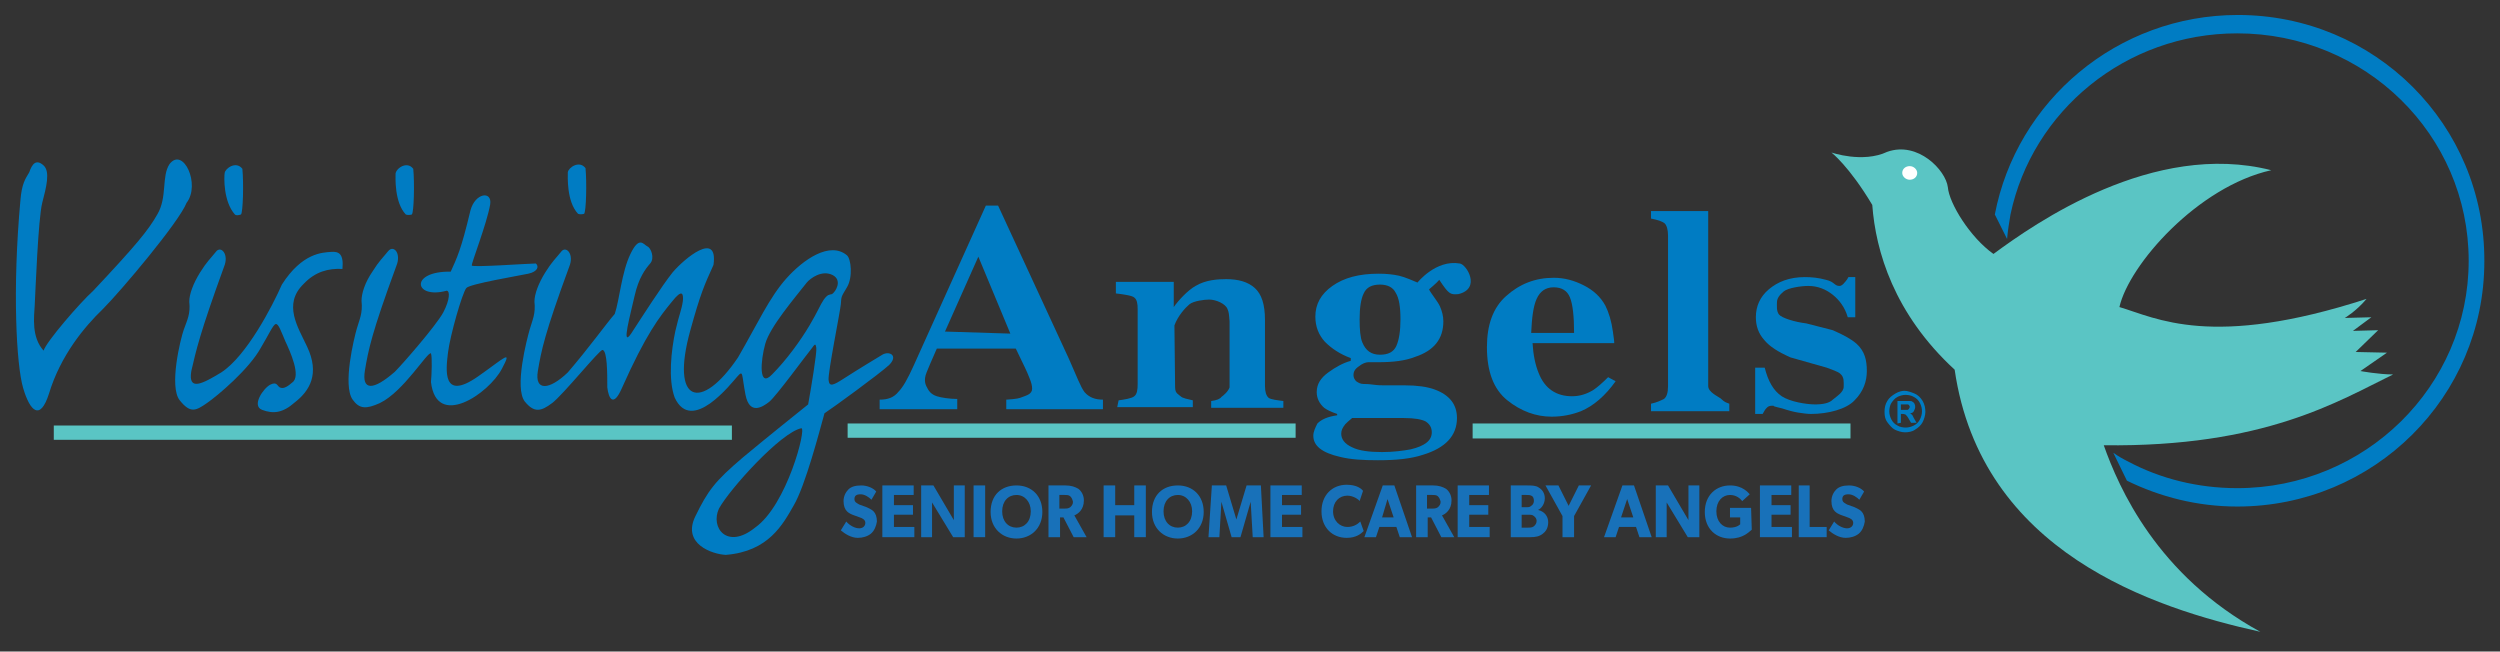 <?xml version="1.0" encoding="utf-8"?>
<!-- Generator: Adobe Illustrator 26.2.1, SVG Export Plug-In . SVG Version: 6.00 Build 0)  -->
<svg version="1.1" id="Layer_1" xmlns="http://www.w3.org/2000/svg" xmlns:xlink="http://www.w3.org/1999/xlink" x="0px" y="0px"
	 viewBox="0 0 367.2 95.7" style="enable-background:new 0 0 367.2 95.7;" xml:space="preserve">
<rect x="0" y="0" width="367.2" height="95.7" fill="#333333" stroke="none"/>
<style type="text/css">
	.st0{fill:#5AC5C4;}
	.st1{fill:#FFFFFF;}
	.st2{fill:#007CC3;}
	.st3{fill:#1871B9;}
</style>
<path class="st0" d="M292.8,37.3c6.1-4.5,23.5-16.7,40.8-12.3c-10.8,2.4-20.9,13.9-22.3,20.1c5.4,1.6,13.5,6.2,36.3-1.2
	c-1.5,1.8-3.2,2.8-3.2,2.8l3.9-0.1l-2.7,2l3.7-0.1l-3.3,3.2l4.6,0.1l-3.9,2.7c0,0,2.7,0.5,4.8,0.5c-8,3.9-18.9,10.7-42.5,10.4
	c2.2,6.2,7.8,19.1,23,27.4c-15.8-3.5-41-11.7-44.9-38.5c-8.9-8.2-11.6-17.4-12.1-24.2c-3.4-5.7-6-7.7-6-7.7s4.6,1.6,8.2-0.1
	c4.5-1.6,8.6,2.7,8.9,5.2C286.3,29.9,289.4,34.9,292.8,37.3"/>
<path class="st1" d="M281.6,25.4c0,0.6-0.5,1-1.1,1c-0.6,0-1.1-0.5-1.1-1c0-0.6,0.5-1,1.1-1C281.1,24.4,281.6,24.9,281.6,25.4"/>
<path class="st2" d="M138.8,48.7l4.9-11l4.7,11.3L138.8,48.7z M129.2,60.1h11.4v-1.5c-1.1,0-2.4-0.2-3-0.4c-0.9-0.3-1.2-0.8-1.5-1.4
	c-0.1-0.2-0.5-0.9,0-2.1c0.2-0.5,0.7-1.7,1.5-3.5h11.6l1.3,2.7c0.3,0.6,0.5,1.1,0.7,1.6c0.3,0.7,0.4,1.2,0.4,1.6
	c0,0.8-0.9,1-1.4,1.2c-0.5,0.2-0.8,0.3-2.4,0.4v1.4H162v-1.4c-1.1,0-2-0.3-2.7-1.1c-0.6-0.8-1.1-2.2-2.3-4.9l-10.4-22.5h-1.8
	l-10.6,23.5c-0.9,2-1.6,3.2-2.2,3.8c-0.7,0.9-1.6,1.2-2.8,1.2L129.2,60.1L129.2,60.1z"/>
<path class="st2" d="M164.3,58.8c0.8-0.1,2-0.3,2.3-0.6c0.4-0.3,0.5-0.9,0.5-1.8v-11c0-0.8-0.1-1.4-0.5-1.7
	c-0.3-0.3-1.8-0.5-2.7-0.6v-1.7l8.5,0l0,3.7c0.7-1,2.1-2.5,3.2-3.1c1.5-0.9,3.3-1,4.5-1c1.8,0,3.2,0.4,4.2,1.3
	c1,0.9,1.5,2.4,1.5,4.7v9.7c0,0.9,0.2,1.4,0.5,1.7c0.3,0.3,1.5,0.4,2.2,0.5v1h-10.6v-1c0.8-0.1,1.3-0.3,1.5-0.6
	c0.3-0.2,1-0.8,1.2-1.4v-9.7c-0.1-1.2-0.1-1.3-0.3-1.8c-0.3-0.8-1.7-1.4-2.7-1.4c-0.7,0-2.3,0.2-2.9,0.7c-0.6,0.5-1.7,1.7-2.2,3.1
	l0.1,9.1c0,0.9,0.5,1,0.8,1.3s1,0.4,1.8,0.6v1h-11.1L164.3,58.8L164.3,58.8z"/>
<path class="st2" d="M199.7,46.9c0-1.7,0.2-3,0.6-3.8c0.4-0.9,1.2-1.3,2.4-1.3c1.1,0,1.9,0.4,2.3,1.2c0.5,0.8,0.7,2.1,0.7,3.9
	c0,1.7-0.2,3-0.6,3.9s-1.2,1.3-2.4,1.3c-1.3,0-2.1-0.6-2.6-1.8C199.8,49.6,199.7,48.4,199.7,46.9 M197,63.7c0-0.5,0.2-0.9,0.6-1.4
	c0.2-0.2,0.5-0.5,1-0.9h7.6c1.6,0,2.6,0.2,3.2,0.5c0.6,0.4,0.9,0.9,0.9,1.6c0,1.2-1,2-3.1,2.5c-1.1,0.2-2.5,0.4-4.2,0.4
	c-1.9,0-3.4-0.2-4.4-0.7C197.5,65.2,197,64.5,197,63.7 M192.9,64c0,1.5,1.3,2.5,3.9,3.1c1.6,0.4,3.4,0.5,5.6,0.5
	c2.6,0,4.8-0.2,6.6-0.8c3.3-1,5-2.8,5-5.4c0-2-1.1-3.4-3.3-4.2c-1.1-0.4-2.6-0.6-4.3-0.6l-3,0c-0.4,0-1,0-1.7-0.1s-1.2-0.1-1.4-0.1
	c-0.5,0-0.8-0.2-1.1-0.4c-0.2-0.2-0.4-0.5-0.4-0.9c0-0.5,0.2-0.9,0.8-1.3c0.5-0.4,1-0.6,1.4-0.6c0.3,0,0.5,0,0.6,0
	c0.1,0,0.4,0,0.9,0c2.1,0,3.9-0.2,5.4-0.8c2.7-0.9,4.1-2.6,4.1-5.2c0-0.8-0.2-1.5-0.5-2.2c-0.3-0.7-1.4-2-1.6-2.5c0,0,1.2-1,1.5-1.4
	c1.4,2.1,1.6,2.2,2.8,2.1c3.4-0.8,1.2-4.4,0.2-4.5c-3.5-0.6-6.2,2.8-6.2,2.8c-0.5-0.2-1.8-0.8-2.7-1c-0.9-0.2-1.9-0.3-3-0.3
	c-2.9,0-5.1,0.6-6.8,1.8c-1.7,1.2-2.5,2.7-2.5,4.5c0,1.5,0.5,2.7,1.4,3.7c1,1,2.2,1.8,3.8,2.4V53c-1.1,0.3-2.2,0.9-3.3,1.7
	c-1.1,0.8-1.7,1.7-1.7,2.9c0,0.9,0.4,1.7,1.1,2.3c0.4,0.3,1,0.6,1.9,0.9V61c-1.4,0.2-2.3,0.6-2.9,1.2
	C193.2,62.8,192.9,63.4,192.9,64"/>
<path class="st2" d="M224.9,48.9c0.1-2.2,0.3-3.9,0.8-5c0.5-1.1,1.3-1.7,2.5-1.7c1.2,0,2,0.5,2.4,1.5c0.4,1,0.6,2.7,0.6,5.2
	L224.9,48.9L224.9,48.9z M218.4,51c0,3.6,1,6.2,3,7.8s4.2,2.4,6.5,2.4c1.6,0,3-0.3,4.3-0.8c1.9-0.8,3.6-2.3,5.1-4.4l-1.1-0.6
	c-0.9,0.9-1.6,1.5-2.2,1.9c-1,0.6-2,0.9-3.1,0.9c-2.3,0-4-1.1-4.9-3.4c-0.5-1.2-0.8-2.7-0.9-4.4h12c0-0.4-0.1-0.9-0.2-1.7
	c-0.2-1.5-0.6-2.8-1.1-3.8c-0.7-1.3-1.8-2.3-3.2-3c-1.4-0.7-2.8-1.1-4.4-1.1c-2.7,0-5,0.9-7,2.7C219.3,45.2,218.4,47.7,218.4,51"/>
<path class="st2" d="M242.5,59.3c0.9-0.2,1.5-0.5,1.9-0.7c0.4-0.3,0.6-0.9,0.6-1.9V34.6c0-0.9-0.2-1.5-0.5-1.8c-0.4-0.3-1-0.5-2-0.7
	V31h8.4v25.7c0,0.9,1.4,1.5,1.8,1.8c0.4,0.3,0.4,0.5,1.3,0.8v1.1h-11.5V59.3z"/>
<path class="st2" d="M257.9,54h1.3c0.5,2,1.3,3.4,2.5,4.2c1.2,0.8,3.6,1.2,4.9,1.2c1.2,0,2.1-0.2,2.6-0.7c0.6-0.5,1.6-1.1,1.6-1.9
	c0-0.7,0.1-1.4-0.5-1.9c-0.3-0.3-1.2-0.6-2-0.9l-5.3-1.5c-1.8-0.8-3.1-1.6-3.9-2.6c-0.8-0.9-1.2-2-1.2-3.3c0-1.6,0.6-3,1.9-4.1
	s3-1.8,5.3-1.8c1,0,2,0.1,3.1,0.4c1.3,0.3,1.2,0.9,2,0.9c0.4,0,0.8-0.6,0.9-0.7s0.3-0.4,0.4-0.6h1v5.9h-1.1
	c-0.4-1.4-1.2-2.5-2.2-3.3c-1-0.8-2.2-1.3-3.6-1.3c-1.1,0-3,0.3-3.6,0.8s-1,1-1,1.6c0,0.5-0.1,1.3,0.3,1.8c0.4,0.5,2.3,1.1,4,1.3
	l3.9,1c1.6,0.7,2.7,1.3,3.5,2c1.2,1.1,1.5,2.4,1.5,4c0,1.5-0.5,3-1.8,4.3c-1.2,1.3-3.9,2-6.4,2c-0.6,0-1.2-0.1-1.9-0.2
	c-0.6-0.1-1.4-0.3-2.3-0.6l-0.8-0.2c-0.3-0.1-0.5-0.1-0.5-0.2c-0.1,0-0.1,0-0.3,0c-0.3,0-0.5,0.1-0.7,0.3c-0.2,0.2-0.4,0.5-0.6,0.9
	h-1.1V54z"/>
<path class="st2" d="M281.1,58.3c0.4,0.2,0.7,0.5,0.9,0.9c0.2,0.4,0.3,0.8,0.3,1.2s-0.1,0.8-0.3,1.2c-0.2,0.4-0.5,0.7-0.9,0.9
	c-0.4,0.2-0.8,0.3-1.2,0.3c-0.4,0-0.9-0.1-1.2-0.3c-0.4-0.2-0.7-0.5-0.9-0.9c-0.2-0.4-0.3-0.8-0.3-1.2s0.1-0.9,0.3-1.2
	s0.5-0.7,0.9-0.9c0.4-0.2,0.8-0.3,1.2-0.3S280.8,58.1,281.1,58.3 M278.4,57.8c-0.5,0.3-0.9,0.6-1.2,1.1s-0.4,1-0.4,1.6
	s0.1,1.1,0.4,1.5s0.7,0.9,1.1,1.1s1,0.4,1.5,0.4c0.5,0,1.1-0.1,1.5-0.4c0.5-0.3,0.9-0.7,1.1-1.1s0.4-1,0.4-1.5
	c0-0.5-0.1-1.1-0.4-1.6c-0.3-0.5-0.7-0.9-1.2-1.1s-1-0.4-1.5-0.4C279.4,57.4,278.9,57.5,278.4,57.8 M279.2,62.1v-1.3h0.2
	c0.2,0,0.3,0,0.5,0.1c0.1,0.1,0.3,0.3,0.5,0.7l0.3,0.5h0.8l-0.4-0.7c-0.1-0.2-0.2-0.4-0.2-0.4c-0.1-0.1-0.2-0.2-0.2-0.2
	c0,0-0.1-0.1-0.2-0.1c0.3,0,0.5-0.1,0.6-0.3c0.1-0.2,0.2-0.4,0.2-0.6c0-0.2,0-0.3-0.1-0.5s-0.2-0.2-0.3-0.3
	c-0.1-0.1-0.3-0.1-0.5-0.1c-0.1,0-0.4,0-1,0h-0.7v3.3L279.2,62.1L279.2,62.1z M279.2,59.4h0.3c0.4,0,0.6,0,0.7,0
	c0.1,0,0.2,0.1,0.2,0.1c0,0.1,0.1,0.1,0.1,0.2c0,0.1,0,0.2-0.1,0.3c0,0.1-0.1,0.1-0.2,0.2c-0.1,0-0.3,0-0.7,0h-0.3L279.2,59.4
	L279.2,59.4z"/>
<rect x="216.3" y="62.2" class="st0" width="55.5" height="2.2"/>
<rect x="124.5" y="62.2" class="st0" width="65.8" height="2.1"/>
<rect x="7.9" y="62.5" class="st0" width="99.6" height="2.1"/>
<path class="st2" d="M3,29.4C1.8,42.5,2.4,53.6,3.4,57s2.5,4.9,3.8,0.8c1.7-5.6,5.2-9.8,7.9-12.4c2.7-2.7,11.2-12.8,12.3-15.6
	c2.1-2.7-0.5-8.3-2.5-5.7c-1.2,1.8-0.3,4.9-1.8,7.4c-1.3,2.3-3.1,4.5-9.4,11.2c-2,1.8-6.9,7.5-7.3,8.8c-1.8-2-1.4-4.9-1.3-6.7
	c0.1-1.8,0.5-12.6,1.1-15c0.6-2.3,1.2-4.6,0.2-5.5c-1.1-1-1.7-0.2-2.1,1C3.7,26.3,3.2,27,3,29.4"/>
<path class="st2" d="M32.9,39.2c0.8-1.9-0.5-3.2-1.2-2.2c-0.8,1-1.3,1.4-2.3,3c-1,1.6-1.6,3.2-1.6,4.3c0.2,1.8-0.3,2.7-0.8,4.1
	s-2.2,8.4-0.6,10.4s2.4,1.5,4,0.4c1.6-1.1,6.2-5,7.9-8.1c1.2-2,1.8-3.4,2.2-3.5c0.4-0.1,0.8,1.1,1.4,2.5c0.7,1.5,2.4,5.2,1,6.1
	c-0.9,0.8-1.4,0.9-1.8,0.7c-0.4-0.2-0.4-0.9-1.4-0.4s-2.8,3.1-1.2,3.7c1.6,0.6,3,0.5,4.8-1.1c2.2-1.7,3.7-4.2,1.8-8.2
	c-1.3-2.8-3.6-6.2-0.5-9.2c1.7-1.8,3.6-2.3,5.7-2.2c0.2-2.2-0.5-2.6-1.7-2.5c-1.2,0.1-4.2,0.1-7.2,4.8c-1.4,3.2-5.2,10.5-8.9,12.9
	c-2.8,1.7-4.9,2.8-4.4-0.2C28.8,51.5,29.3,49.1,32.9,39.2"/>
<path class="st2" d="M34.5,31.5c0.2,0.2,0.6,0.1,0.9,0c0.3-0.4,0.4-4.6,0.2-6.7c-0.9-1.2-2.5-0.1-2.6,0.6
	C32.9,26,32.8,29.6,34.5,31.5"/>
<path class="st2" d="M59.6,31.5c0.2,0.1,0.6,0.1,0.9,0c0.3-0.4,0.4-4.6,0.2-6.7c-0.9-1.2-2.5-0.1-2.6,0.7
	C58.1,26,57.9,29.7,59.6,31.5"/>
<path class="st2" d="M84.9,31.4c0.2,0.1,0.6,0.1,0.9,0c0.3-0.4,0.4-4.6,0.2-6.7c-0.9-1.2-2.5-0.1-2.6,0.6
	C83.4,25.9,83.2,29.6,84.9,31.4"/>
<path class="st2" d="M63.3,51.9c-0.5-0.3-4,5.6-7.5,7.3c-2,0.9-3,0.9-4-0.5c-1.5-2.1,0.2-9,0.6-10.4c0.4-1.4,0.9-2.3,0.7-4.1
	c0-1.1,0.5-2.7,1.6-4.3c1-1.6,1.5-2,2.3-3s2,0.3,1.2,2.2c-3.6,9.8-4.1,12.3-4.6,15.3c-0.5,3,1.2,3,4.4,0.2c1.1-1.1,6-6.7,7.1-8.7
	c1-1.9,1-3.2,0.5-3.2c-4.8,1.3-5.5-2.9,0.6-2.8c0.9-2,1.5-3.1,2.9-9c0.7-2.6,3.2-2.9,2.9-0.9c-0.5,2.9-2.8,8.7-2.7,9
	c0.1,0.3,8.4-0.3,9.4-0.3c0.5,0.4,0.3,1.2-1.1,1.5c-1.4,0.3-8.6,1.5-9.1,2.1c-0.6,0.7-2.4,7-2.7,9.5s-0.9,7.2,4.4,3.5
	c4-2.8,5.1-4.1,3.5-1.1c-1.9,3.6-9.6,8.9-10.4,1.9C63.4,55.2,63.5,52.4,63.3,51.9"/>
<path class="st2" d="M129.6,52.1c-1,0.6-3.8,2.3-5.5,3.4s-2.3,1.4-2.4,0.3s1.7-10,1.8-11.1c0.1-1.2,0-1,0.9-2.5
	c0.9-1.5,0.6-4.2,0-4.7c-2.5-2.1-6.4,0.6-8.9,3.4c-2.5,2.8-4.2,6.6-7.1,11.6c-5.4,8-10,6.8-7-4c1.5-5.4,2-6.5,3.4-9.6
	c0.7-5.1-4.3-0.9-6,1.1c-1.6,2-4.6,6.7-6.1,9c-1.5,2.2-0.1-2.8,0.5-5.5c0.6-2.7,1.6-4,2.3-4.8s0.1-2.3-0.4-2.5
	c-0.6-0.3-1.2-1.6-2.5,1.1s-1.6,6.7-2.3,8.8c-1.3,1.5-3.8,5-6.9,8.6c-2.7,2.6-4.9,2.8-4.4-0.2c0.5-3,1-5.5,4.6-15.3
	c0.8-1.9-0.5-3.2-1.2-2.2c-0.8,1-1.3,1.4-2.3,3c-1,1.6-1.6,3.2-1.6,4.3c0.2,1.8-0.3,2.7-0.7,4.1S75.5,57,77.1,59
	c1.4,1.7,2.4,1.4,4,0.2s7-7.9,7.4-7.8c0.7,0.1,0.7,3.4,0.7,5.5c0.2,1.7,0.9,2.9,2.1,0.2c3.6-8.1,5.6-10.6,7.4-12.8
	c1.5-1.9,1.7-1.2,1.6-0.1c-0.2,1.4-0.5,1.8-1.1,4.4c-0.6,2.8-1.1,7.1-0.1,9.8c2.5,5.4,8.3-2.1,9.2-3.1c0.9-1,0.6-0.4,1.2,2.7
	c0.6,3,2.5,1.8,3.5,1s5.6-7.1,6.2-7.8c0.5-0.7,0.6-0.8,0.7-0.1c0.1,0.7-0.8,6.1-1.2,8.3c-1,0.8-6,4.8-9.6,7.8
	c-4.1,3.5-5.1,4.8-7,8.7c-1.9,4,2.5,5.5,4.5,5.6c6.3-0.5,8.4-4.5,10-7.3c1.7-2.9,3.8-11,4.5-13.5c1.1-0.7,8.1-5.8,9.5-7.1
	C132,52.2,130.6,51.5,129.6,52.1 M110.9,77.5c-4.1,3.3-6.6,0-5.3-2.8c1.6-2.9,9.1-11.2,12.1-11.8C118.5,62.8,115.6,74.2,110.9,77.5
	 M121,44c-0.6,0.9-0.8,1.6-2.1,3.8c-1.3,2.2-3.4,5.1-5.5,7.2c-2,2.1-1.7-2-1-4.5c0.7-2.5,4.3-6.7,6.1-9c0.5-0.6,2.2-1.9,3.8-1.1
	c1.5,0.8,0.4,2.5-0.1,2.8C121.8,43.3,121.6,43.2,121,44"/>
<path class="st2" d="M328.7,2.2c-17.7,0-32.5,12.6-35.7,29.3l1.8,3.6c0.1-1.2,0.3-2.4,0.5-3.6c3.2-15.2,16.9-26.6,33.3-26.6
	c18.8,0,34,14.9,34,33.4c0,18.4-15.2,33.4-34,33.4c-5.8,0-11.3-1.4-16-3.9c-0.8-0.4-1.5-0.8-2.2-1.3l2,4.1
	c4.9,2.4,10.4,3.8,16.2,3.8c20.1,0,36.3-16.1,36.3-36C365,18.3,348.8,2.2,328.7,2.2"/>
<g>
	<path class="st3" d="M127.9,78.4c-0.5,0.4-1.2,0.6-1.9,0.6c-1,0-1.9-0.6-2.5-1.1l0.8-1.3c0.5,0.6,1.3,1,1.9,1
		c0.5,0,0.9-0.3,0.9-0.8c0-0.5-0.5-0.7-0.8-0.8s-0.8-0.3-1.1-0.4c-0.2-0.1-0.5-0.2-0.8-0.5c-0.3-0.3-0.5-0.8-0.5-1.5
		c0-0.7,0.3-1.3,0.7-1.7c0.4-0.4,1-0.6,1.9-0.6s1.8,0.4,2.2,0.9l-0.7,1.2c-0.4-0.4-1-0.8-1.6-0.8s-0.9,0.2-0.9,0.7s0.4,0.6,0.7,0.8
		c0.3,0.1,0.8,0.3,1.1,0.4c0.2,0.1,0.7,0.3,1,0.6c0.3,0.3,0.5,0.8,0.5,1.5C128.7,77.3,128.4,78,127.9,78.4z"/>
	<path class="st3" d="M134.3,78.9h-4.7v-7.6h4.6v1.4h-2.9v1.5h2.8v1.4h-2.8v1.8h3L134.3,78.9L134.3,78.9z"/>
	<path class="st3" d="M141.7,78.9H140l-3.1-5.1c0,0,0,0.9,0,1.7v3.4h-1.6v-7.6h1.8l3,5.1c0,0,0-0.9,0-1.7v-3.4h1.6V78.9z"/>
	<path class="st3" d="M144.6,78.9H143v-7.6h1.7V78.9z"/>
	<path class="st3" d="M149.3,79.1c-2.1,0-3.8-1.5-3.8-3.9c0-2.5,1.6-3.9,3.8-3.9s3.8,1.5,3.8,3.9C153.1,77.6,151.4,79.1,149.3,79.1z
		 M149.3,72.7c-1.2,0-2.1,0.9-2.1,2.4c0,1.5,0.9,2.4,2.1,2.4s2.1-0.9,2.1-2.4C151.4,73.7,150.5,72.7,149.3,72.7z"/>
	<path class="st3" d="M159.6,78.9h-1.9l-1.5-2.9h-0.5v2.9H154v-7.6h2.5c0.8,0,1.4,0.2,1.9,0.5c0.5,0.4,0.8,1,0.8,1.7
		c0,1.4-0.9,2-1.4,2.2L159.6,78.9z M157.2,72.9c-0.2-0.2-0.5-0.2-0.9-0.2h-0.7v2h0.7c0.4,0,0.6,0,0.9-0.2c0.2-0.2,0.4-0.4,0.4-0.8
		C157.5,73.3,157.4,73.1,157.2,72.9z"/>
	<path class="st3" d="M168.3,78.9h-1.7v-3.2h-2.8v3.2h-1.7v-7.6h1.7v2.9h2.8v-2.9h1.7V78.9z"/>
	<path class="st3" d="M173,79.1c-2.1,0-3.8-1.5-3.8-3.9c0-2.5,1.6-3.9,3.8-3.9s3.8,1.5,3.8,3.9C176.8,77.6,175.1,79.1,173,79.1z
		 M173,72.7c-1.2,0-2.1,0.9-2.1,2.4c0,1.5,0.9,2.4,2.1,2.4s2.1-0.9,2.1-2.4C175.1,73.7,174.2,72.7,173,72.7z"/>
	<path class="st3" d="M185.6,78.9H184l-0.3-5.2h0l-1.5,5.2h-1.3l-1.5-5.2h0l-0.3,5.2h-1.6l0.5-7.6h2.1l1.5,5h0l1.5-5h2.1L185.6,78.9
		z"/>
	<path class="st3" d="M191.3,78.9h-4.7v-7.6h4.6v1.4h-2.9v1.5h2.8v1.4h-2.8v1.8h3V78.9z"/>
	<path class="st3" d="M200.3,78c-0.4,0.4-1.1,1-2.5,1c-2.1,0-3.7-1.5-3.7-3.9s1.6-3.9,3.7-3.9c1.5,0,2.2,0.6,2.4,0.9l-0.5,1.5
		c-0.1-0.2-0.9-0.8-1.8-0.8c-1.2,0-2.1,0.9-2.1,2.3s1,2.3,2.1,2.3c0.9,0,1.5-0.4,1.9-0.8L200.3,78z"/>
	<path class="st3" d="M207.4,78.9h-1.8l-0.5-1.5h-2.5l-0.5,1.5h-1.7l2.7-7.6h1.7L207.4,78.9z M204.7,76l-0.9-2.7L203,76H204.7z"/>
	<path class="st3" d="M213.6,78.9h-1.9l-1.5-2.9h-0.5v2.9H208v-7.6h2.5c0.8,0,1.4,0.2,1.9,0.5c0.5,0.4,0.8,1,0.8,1.7
		c0,1.4-0.9,2-1.4,2.2L213.6,78.9z M211.2,72.9c-0.2-0.2-0.5-0.2-0.9-0.2h-0.7v2h0.7c0.4,0,0.6,0,0.9-0.2c0.2-0.2,0.4-0.4,0.4-0.8
		C211.5,73.3,211.4,73.1,211.2,72.9z"/>
	<path class="st3" d="M218.8,78.9h-4.7v-7.6h4.6v1.4h-2.9v1.5h2.8v1.4h-2.8v1.8h3L218.8,78.9L218.8,78.9z"/>
	<path class="st3" d="M226.6,78.4c-0.5,0.4-1.1,0.5-1.8,0.5h-2.9v-7.6h2.4c0.6,0,1.3,0,1.7,0.3c0.5,0.3,0.9,0.8,0.9,1.6
		s-0.5,1.5-1,1.7v0c0.9,0.2,1.5,0.9,1.5,1.8C227.4,77.6,227,78.1,226.6,78.4z M224.9,72.8c-0.2-0.1-0.4-0.1-0.7-0.1h-0.7v1.8h0.6
		c0.4,0,0.6,0,0.8-0.2c0.2-0.1,0.4-0.4,0.4-0.7C225.3,73.2,225.2,72.9,224.9,72.8z M225.3,75.8c-0.2-0.2-0.5-0.2-0.9-0.2h-0.9v1.9
		h0.9c0.4,0,0.6,0,0.9-0.2c0.2-0.2,0.4-0.4,0.4-0.8C225.7,76.3,225.6,76,225.3,75.8z"/>
	<path class="st3" d="M233.7,71.3l-2.5,4.5v3.1h-1.7v-3.1l-2.5-4.5h1.9l1.5,3l1.5-3H233.7z"/>
	<path class="st3" d="M242.6,78.9h-1.8l-0.5-1.5h-2.5l-0.5,1.5h-1.7l2.7-7.6h1.7L242.6,78.9z M239.9,76l-0.9-2.7l-0.9,2.7H239.9z"/>
	<path class="st3" d="M249.6,78.9h-1.7l-3.1-5.1c0,0,0,0.9,0,1.7v3.4h-1.6v-7.6h1.8l3,5.1c0,0,0-0.9,0-1.7v-3.4h1.6V78.9z"/>
	<path class="st3" d="M257.3,77.8c-0.4,0.3-1.2,1.3-3.2,1.3c-2,0-3.7-1.4-3.7-3.9s1.7-3.9,3.7-3.9c1.9,0,2.7,1.1,2.9,1.3l-1.1,1
		c-0.3-0.4-0.9-0.9-1.8-0.9c-1.1,0-2,0.9-2,2.4c0,1.5,0.9,2.4,2,2.4s1.5-0.5,1.5-0.5V76h-1.5v-1.4h3.1L257.3,77.8L257.3,77.8z"/>
	<path class="st3" d="M263.2,78.9h-4.7v-7.6h4.6v1.4h-2.9v1.5h2.8v1.4h-2.8v1.8h3V78.9z"/>
	<path class="st3" d="M268.3,78.9h-4.1v-7.6h1.6v6.1h2.5V78.9z"/>
	<path class="st3" d="M273,78.4c-0.5,0.4-1.2,0.6-1.9,0.6c-1,0-1.9-0.6-2.5-1.1l0.8-1.3c0.5,0.6,1.3,1,1.9,1c0.5,0,0.9-0.3,0.9-0.8
		c0-0.5-0.5-0.7-0.8-0.8c-0.3-0.1-0.8-0.3-1.1-0.4c-0.2-0.1-0.5-0.2-0.8-0.5c-0.3-0.3-0.5-0.8-0.5-1.5c0-0.7,0.3-1.3,0.7-1.7
		c0.4-0.4,1-0.6,1.9-0.6s1.8,0.4,2.2,0.9l-0.7,1.2c-0.4-0.4-1-0.8-1.6-0.8s-0.9,0.2-0.9,0.7s0.4,0.6,0.7,0.8
		c0.3,0.1,0.8,0.3,1.1,0.4c0.2,0.1,0.7,0.3,1,0.6c0.3,0.3,0.5,0.8,0.5,1.5C273.8,77.3,273.5,78,273,78.4z"/>
</g>
</svg>
